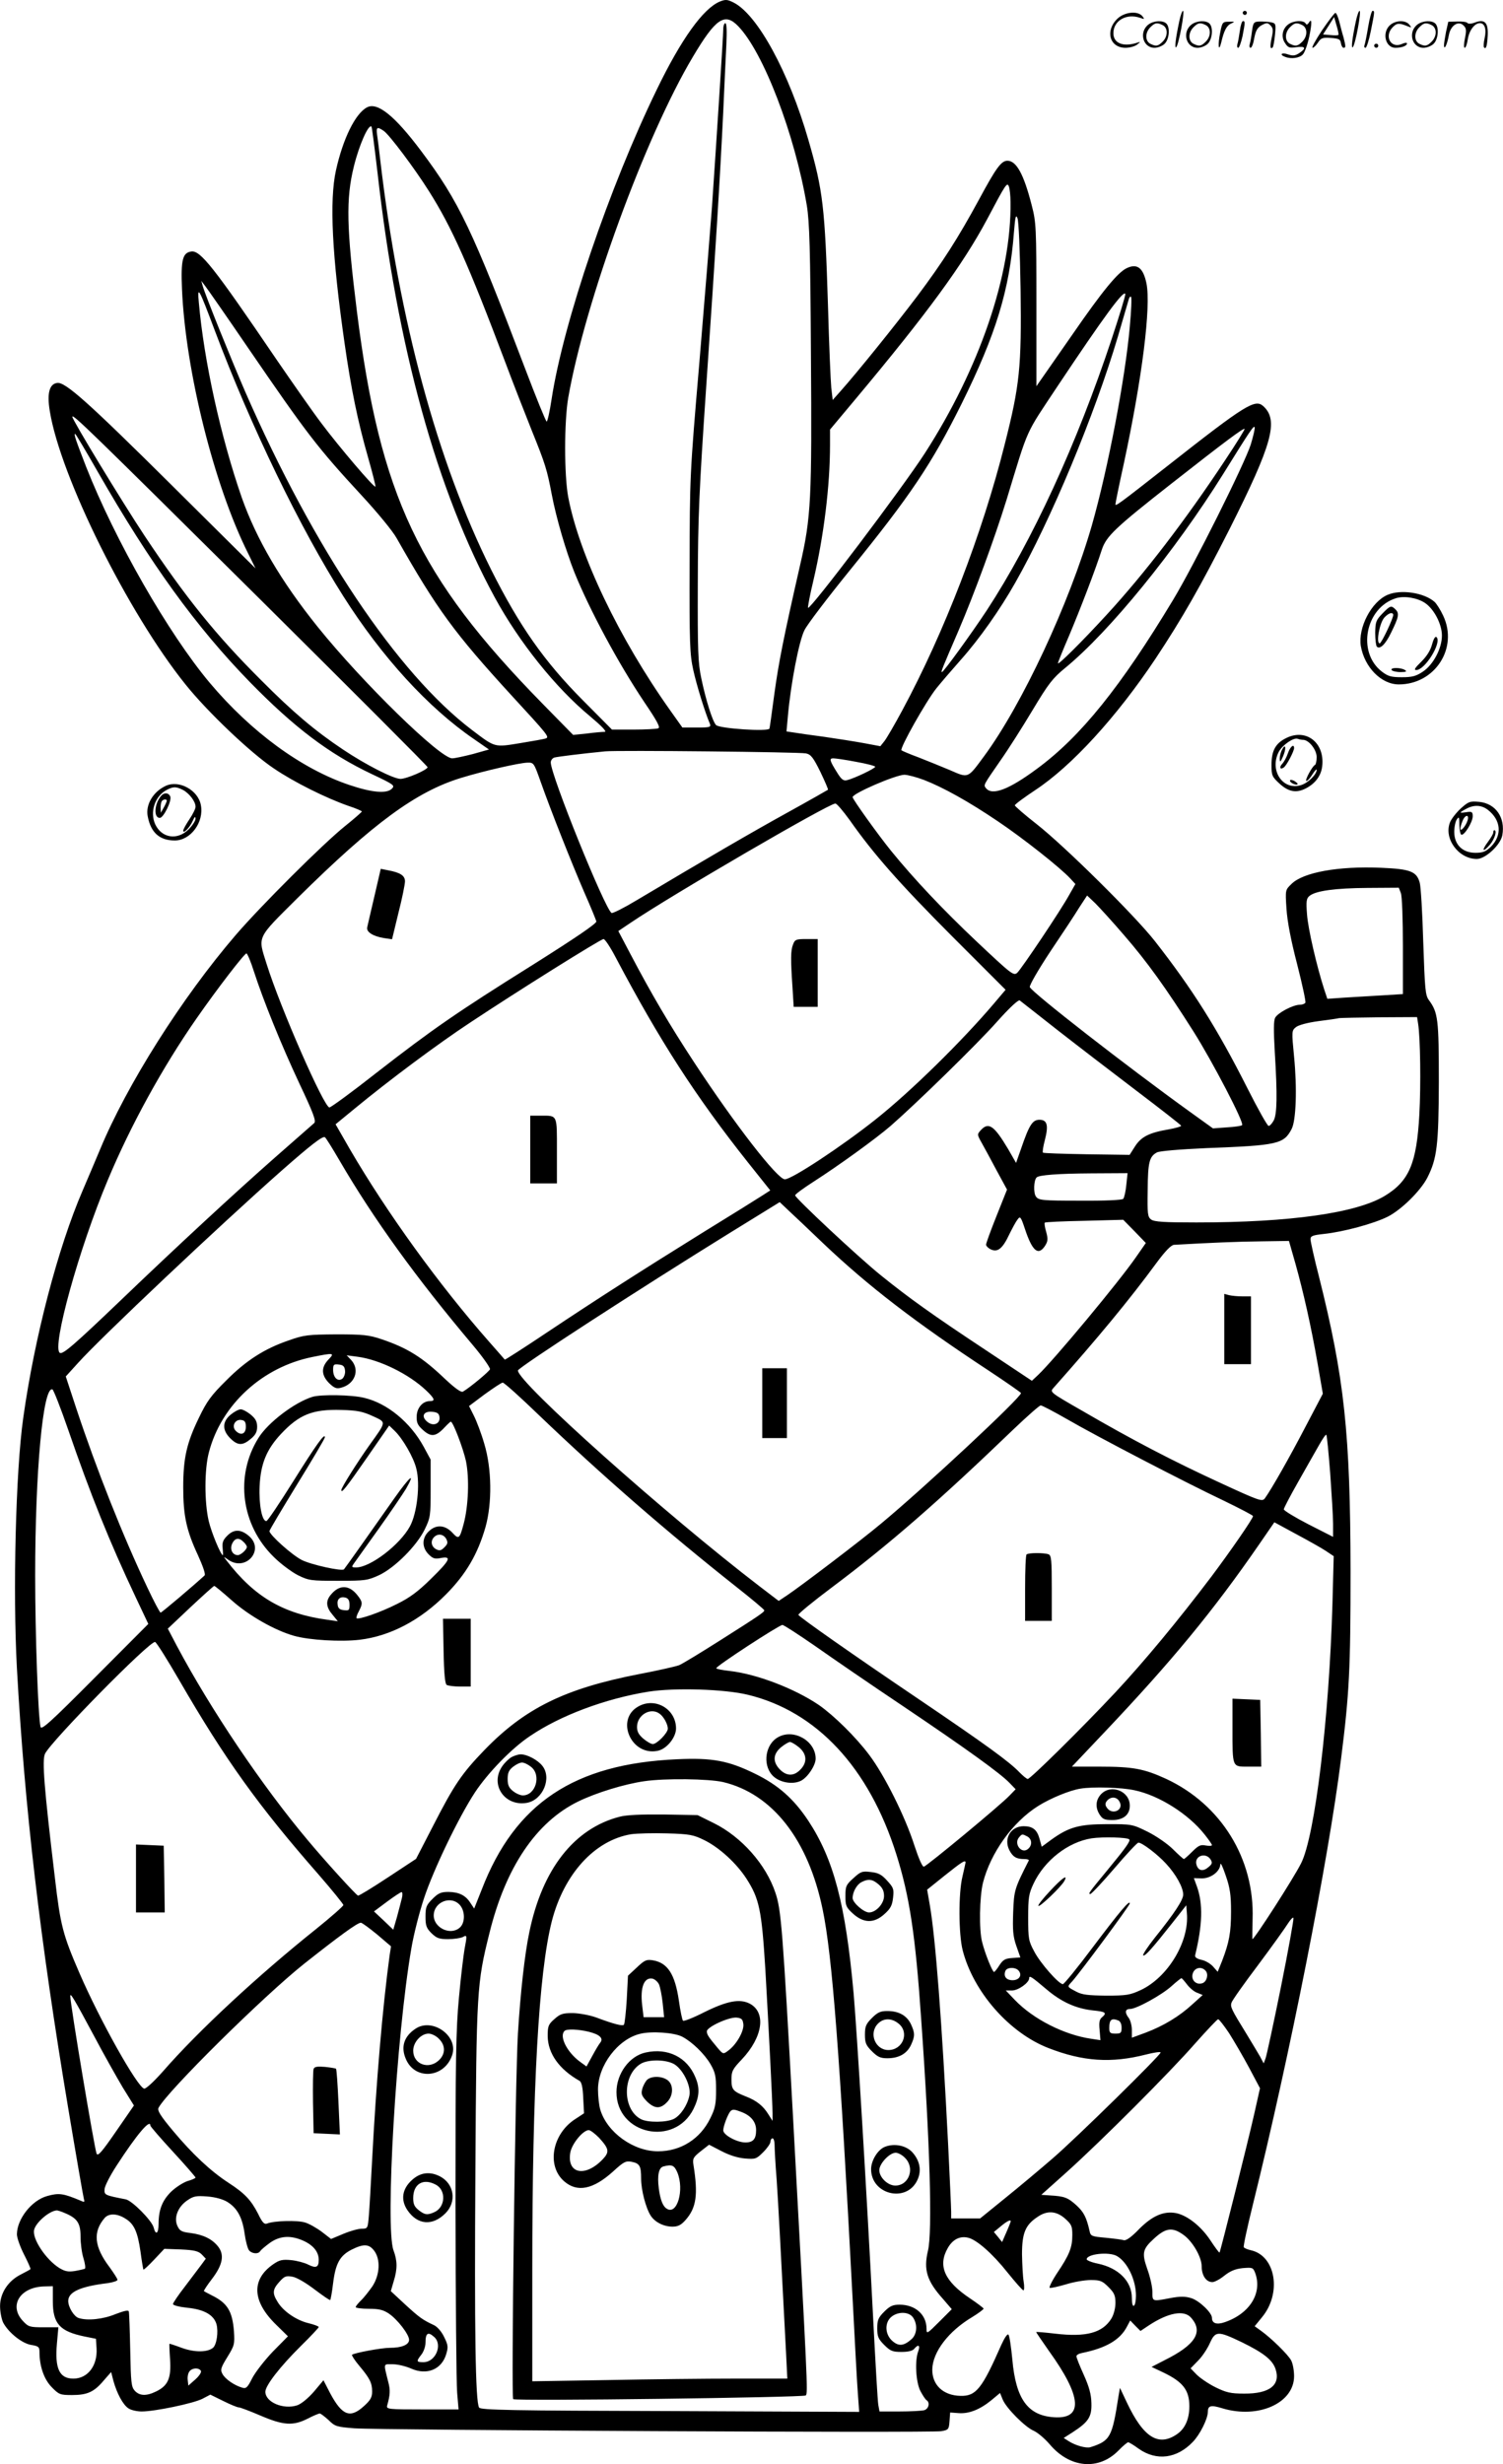 <?xml version="1.0" encoding="UTF-8"?>
<svg xmlns="http://www.w3.org/2000/svg" version="1.0" viewBox="0 0 731.976 1199.95" preserveAspectRatio="xMidYMid meet">
  <g transform="translate(-0.769,1200.277) scale(0.1,-0.1)" fill="#000000" stroke="none">
    <path d="M3513 11995 c-81 -34 -188 -183 -307 -429 -230 -473 -455 -1134 -512 -1507 -9 -60 -20 -109 -24 -109 -4 0 -51 116 -105 258 -256 674 -322 814 -506 1059 -129 172 -213 240 -264 213 -57 -30 -117 -153 -151 -306 -33 -149 -19 -418 42 -844 32 -223 64 -379 114 -554 22 -77 38 -141 36 -143 -6 -7 -177 194 -261 306 -45 59 -143 200 -220 312 -307 452 -372 534 -416 527 -42 -6 -51 -40 -45 -183 17 -399 157 -958 322 -1287 l36 -73 -408 405 c-410 407 -519 504 -558 498 -38 -5 -50 -51 -36 -136 51 -319 382 -985 661 -1332 108 -135 319 -335 430 -409 100 -68 254 -144 362 -182 37 -12 67 -25 67 -28 -1 -3 -37 -35 -82 -71 -107 -86 -408 -386 -532 -530 -263 -306 -532 -732 -662 -1047 -20 -48 -58 -137 -84 -198 -120 -278 -234 -714 -289 -1106 -37 -260 -51 -847 -31 -1219 38 -685 112 -1319 251 -2150 38 -228 72 -423 75 -434 5 -16 3 -18 -12 -11 -90 38 -109 40 -167 24 -75 -21 -146 -111 -147 -186 0 -17 16 -62 35 -99 19 -37 33 -69 31 -71 -2 -2 -23 -14 -47 -26 -62 -31 -101 -91 -101 -154 0 -27 7 -63 15 -80 26 -49 92 -102 137 -109 36 -6 40 -10 40 -35 0 -70 23 -134 60 -171 35 -36 41 -38 99 -38 74 0 107 15 154 71 l36 41 11 -43 c17 -61 46 -115 72 -133 12 -9 42 -16 66 -16 63 0 251 39 296 62 l38 20 63 -31 c34 -17 68 -31 75 -31 7 0 55 -18 106 -40 112 -48 159 -51 230 -15 27 14 53 25 59 25 5 0 24 -15 43 -32 31 -31 39 -33 125 -40 129 -9 2814 -23 2859 -14 35 6 37 9 40 49 l3 42 41 -3 c50 -4 104 17 160 63 l42 35 13 -32 c17 -42 110 -135 151 -152 18 -8 53 -37 77 -65 98 -117 239 -130 336 -31 21 22 43 40 47 40 4 0 28 -14 52 -32 86 -60 185 -48 263 34 35 36 72 111 73 145 0 32 14 36 72 18 175 -52 348 26 348 157 0 27 -6 61 -14 76 -14 28 -99 111 -150 147 l-28 20 35 43 c98 117 68 300 -53 327 -17 4 -32 10 -35 15 -3 4 17 97 44 206 180 727 367 1671 430 2174 40 317 46 434 46 910 -1 674 -30 943 -154 1437 -23 89 -41 171 -41 181 0 16 10 20 65 26 95 10 243 50 311 84 67 34 160 126 193 190 47 93 55 157 56 467 0 305 -4 337 -48 397 -18 24 -20 51 -28 285 -4 142 -12 271 -17 287 -15 55 -45 67 -188 73 -208 9 -380 -22 -437 -79 -30 -29 -30 -29 -24 -121 4 -61 21 -151 52 -270 25 -98 43 -182 40 -187 -4 -6 -16 -10 -27 -10 -33 0 -107 -39 -120 -63 -8 -15 -8 -62 -2 -167 13 -211 11 -302 -5 -333 -8 -15 -19 -27 -25 -27 -6 0 -52 82 -103 183 -148 293 -268 483 -451 717 -99 126 -440 463 -575 569 -59 46 -107 88 -107 92 0 5 45 38 99 74 178 117 397 357 586 640 130 196 219 352 360 630 209 415 241 531 165 600 -40 36 -86 8 -465 -290 -237 -186 -255 -199 -255 -188 0 6 18 95 41 199 89 415 133 764 110 877 -16 76 -45 98 -96 74 -44 -21 -118 -111 -263 -321 -64 -92 -130 -187 -147 -211 l-30 -43 0 397 c0 379 -1 400 -23 485 -38 149 -74 216 -118 216 -30 0 -55 -34 -139 -190 -101 -186 -177 -305 -300 -469 -108 -143 -292 -371 -372 -461 l-40 -45 -7 60 c-3 33 -11 213 -16 400 -15 478 -24 560 -95 805 -95 330 -247 610 -364 670 -32 16 -40 16 -68 5z m89 -119 c124 -127 277 -529 335 -874 13 -80 17 -209 20 -722 5 -705 1 -797 -53 -1030 -81 -355 -104 -473 -125 -625 -12 -88 -22 -165 -24 -170 -4 -16 -244 0 -260 17 -17 17 -50 122 -72 228 -16 74 -18 135 -17 460 1 330 6 447 42 975 45 656 66 995 82 1325 5 118 12 263 15 323 3 69 2 107 -5 107 -5 0 -10 -13 -10 -29 0 -33 -33 -543 -55 -866 -9 -121 -37 -465 -62 -765 -46 -536 -46 -552 -47 -975 -1 -384 1 -439 18 -515 16 -73 57 -206 81 -262 6 -16 0 -18 -63 -18 l-71 0 -59 83 c-250 352 -443 757 -497 1039 -20 107 -20 367 0 484 82 468 376 1273 607 1660 111 187 155 217 220 150z m-1756 -712 c96 -854 290 -1554 571 -2070 118 -217 296 -440 464 -579 56 -47 83 -75 72 -76 -10 0 -49 -3 -86 -8 l-68 -7 -152 155 c-602 615 -788 1009 -901 1906 -51 411 -54 549 -15 707 26 106 72 209 86 194 2 -2 15 -102 29 -222z m31 201 c28 -20 149 -181 219 -292 112 -177 192 -356 372 -833 38 -102 97 -252 130 -335 66 -163 74 -190 97 -311 21 -111 69 -276 110 -378 74 -183 213 -442 341 -633 63 -93 79 -123 67 -127 -8 -3 -62 -6 -120 -6 l-105 0 -142 143 c-188 189 -309 362 -446 635 -262 525 -449 1216 -540 1992 -6 52 -13 110 -16 128 -5 36 1 39 33 17z m3052 -346 c5 -354 -151 -810 -417 -1223 -111 -172 -558 -763 -569 -753 -2 3 9 63 26 133 51 218 81 461 81 662 l0 73 123 147 c354 423 525 658 642 877 92 174 97 181 106 160 4 -11 8 -45 8 -76z m49 -424 c5 -381 -4 -467 -77 -755 -109 -435 -295 -918 -500 -1298 -36 -67 -75 -134 -86 -148 l-20 -25 -80 15 c-44 8 -132 22 -195 31 -63 8 -130 18 -148 21 l-34 5 7 77 c14 156 54 365 81 417 14 28 113 158 220 290 296 365 398 517 544 810 168 339 235 558 256 840 6 74 9 85 17 65 6 -15 12 -158 15 -345z m-3763 -285 c289 -422 338 -486 555 -721 75 -81 151 -173 170 -208 197 -347 279 -459 561 -767 175 -190 183 -200 165 -207 -7 -3 -64 -13 -125 -23 -128 -21 -121 -22 -236 65 -362 275 -769 882 -1103 1646 -68 157 -193 466 -207 515 l-7 25 19 -25 c11 -14 105 -149 208 -300z m-160 80 c175 -465 414 -959 625 -1291 187 -295 413 -543 637 -696 l72 -50 -78 -22 c-43 -11 -89 -21 -101 -21 -59 0 -436 368 -655 640 -179 223 -298 426 -370 630 -102 294 -184 665 -209 950 -8 85 -1 73 79 -140z m4367 -37 c-171 -515 -386 -982 -609 -1323 -74 -112 -210 -300 -218 -300 -6 0 1 17 80 200 78 182 176 450 235 640 110 361 87 309 250 555 224 336 321 468 328 446 2 -5 -28 -103 -66 -218z m88 60 c-22 -251 -106 -692 -185 -969 -110 -381 -339 -872 -525 -1124 -81 -110 -75 -107 -167 -67 -43 18 -112 46 -153 62 -41 15 -78 31 -82 34 -10 9 121 241 170 302 20 25 74 88 120 140 89 100 190 243 264 374 174 306 387 818 500 1199 27 94 52 177 54 185 3 8 7 11 10 8 4 -3 1 -68 -6 -144z m-4232 -1332 c446 -443 812 -809 812 -814 0 -13 -102 -57 -132 -57 -34 0 -170 69 -280 143 -135 90 -244 182 -398 337 -220 219 -368 403 -567 702 -112 169 -353 566 -353 581 0 17 83 -64 918 -892z m4821 757 c-31 -96 -276 -587 -378 -756 -255 -423 -449 -665 -662 -822 -136 -101 -218 -133 -249 -96 -13 17 -16 11 71 137 36 51 106 161 155 243 78 130 98 156 159 206 215 176 536 570 770 945 131 211 149 238 153 227 2 -7 -7 -44 -19 -84z m-124 -75 c-195 -295 -394 -554 -577 -753 -122 -133 -238 -248 -238 -237 0 5 25 66 55 136 53 126 126 315 159 418 22 65 65 106 339 321 260 204 351 272 356 266 2 -2 -40 -70 -94 -151z m-5491 -58 c258 -450 478 -754 741 -1024 216 -221 385 -349 594 -448 108 -51 113 -55 97 -71 -25 -25 -96 -19 -206 18 -233 78 -479 258 -681 498 -202 241 -461 694 -602 1052 -50 129 -61 160 -53 160 2 0 52 -83 110 -185z m3449 -1371 c24 -5 36 -21 70 -90 22 -46 39 -85 37 -87 -3 -2 -92 -53 -199 -112 -172 -95 -389 -221 -736 -428 -60 -36 -114 -63 -119 -60 -33 21 -296 671 -296 733 0 10 8 21 18 24 15 4 134 19 247 30 62 6 946 -3 978 -10z m244 -41 c51 -9 93 -20 93 -24 0 -8 -100 -56 -136 -65 -18 -5 -28 2 -49 36 -37 59 -40 70 -19 70 10 0 60 -7 111 -17z m-1537 -95 c50 -142 152 -399 213 -540 31 -70 57 -134 59 -142 2 -10 -98 -78 -304 -208 -379 -237 -494 -317 -768 -530 -118 -93 -221 -168 -228 -168 -26 0 -238 482 -306 699 -43 137 -51 120 151 321 368 364 577 518 797 585 111 34 283 73 322 74 31 1 32 -1 64 -91z m1867 7 c93 -36 216 -104 361 -202 122 -82 303 -225 352 -278 l25 -27 -29 -51 c-42 -77 -233 -361 -254 -381 -18 -16 -27 -9 -198 152 -165 156 -304 303 -417 442 -64 79 -187 251 -187 261 0 18 208 108 252 109 15 0 58 -11 95 -25z m-361 -196 c118 -168 245 -311 498 -565 l261 -261 -55 -65 c-156 -184 -408 -432 -580 -568 -161 -128 -406 -290 -440 -290 -36 0 -244 268 -442 570 -120 183 -208 333 -309 525 l-60 114 58 39 c199 135 967 582 999 582 7 0 38 -37 70 -81z m2684 -355 c6 -14 10 -130 10 -259 l0 -233 -97 -6 c-54 -3 -137 -8 -185 -11 l-86 -6 -16 48 c-36 112 -78 293 -83 363 -5 64 -3 78 12 90 30 25 126 38 283 39 l152 1 10 -26z m-1349 -204 c113 -130 206 -260 339 -470 94 -149 248 -445 237 -456 -3 -4 -37 -9 -74 -11 l-68 -5 -114 82 c-304 219 -768 580 -778 606 -3 8 41 84 99 172 58 86 122 183 142 216 l38 58 40 -38 c22 -22 85 -91 139 -154z m-2474 -111 c214 -405 389 -676 642 -995 l110 -138 -42 -27 c-23 -15 -145 -91 -272 -169 -314 -195 -522 -328 -768 -492 -115 -77 -210 -138 -211 -136 -1 2 -36 41 -77 88 -244 277 -498 629 -677 936 l-70 122 95 78 c165 136 402 313 563 419 226 150 633 405 647 405 7 0 34 -41 60 -91z m-1763 -66 c46 -142 132 -355 222 -547 68 -144 82 -182 72 -192 -7 -6 -92 -81 -188 -165 -200 -176 -482 -437 -750 -694 -231 -221 -286 -269 -301 -260 -40 26 93 507 233 840 111 266 268 552 434 790 101 145 232 315 242 315 4 0 21 -39 36 -87z m3916 -288 c96 -75 271 -209 388 -298 116 -88 212 -163 212 -166 0 -4 -28 -12 -62 -18 -94 -16 -133 -36 -163 -83 l-26 -41 -209 3 c-114 2 -211 5 -213 8 -3 3 1 30 9 60 19 73 12 100 -26 100 -34 0 -50 -25 -90 -142 l-24 -68 -39 68 c-68 114 -95 133 -133 91 -18 -20 -18 -21 5 -62 13 -23 46 -84 73 -135 l50 -92 -51 -128 c-28 -70 -51 -133 -51 -140 0 -7 11 -18 25 -24 32 -14 56 5 89 76 14 28 31 60 39 70 13 18 16 15 36 -45 36 -109 65 -133 98 -83 14 22 15 33 6 67 -7 23 -10 44 -7 46 2 3 89 7 193 9 l189 5 55 -56 55 -57 -48 -69 c-82 -119 -399 -500 -477 -574 l-30 -28 -224 149 c-260 172 -376 255 -512 365 -106 85 -417 376 -417 389 0 5 38 33 86 64 128 82 311 215 379 274 127 111 419 396 516 505 65 73 107 111 113 106 6 -5 90 -70 186 -146z m1754 33 c11 -70 14 -300 6 -443 -13 -238 -50 -324 -169 -396 -138 -83 -459 -129 -917 -129 -157 0 -204 3 -220 14 -17 13 -19 26 -17 144 1 135 8 163 45 183 13 7 111 15 242 21 347 13 376 20 414 93 22 42 27 199 12 352 -12 124 -12 127 9 144 12 10 56 22 108 29 49 6 95 13 103 15 8 1 97 3 197 4 l182 1 5 -32z m-5253 -666 c166 -285 374 -573 650 -900 48 -57 85 -110 83 -117 -5 -12 -99 -90 -132 -109 -8 -5 -38 16 -86 61 -112 107 -184 152 -312 195 -60 20 -88 23 -219 23 -137 -1 -157 -3 -230 -29 -118 -40 -209 -98 -306 -196 -73 -72 -94 -101 -132 -180 -60 -123 -77 -197 -77 -340 0 -139 16 -211 72 -331 24 -53 38 -93 32 -98 -53 -49 -209 -181 -214 -181 -4 0 -33 55 -65 123 -119 251 -246 571 -345 869 l-52 158 59 65 c107 120 696 676 993 938 142 125 199 169 210 162 5 -3 36 -53 71 -113z m3832 -119 c-3 -32 -10 -62 -15 -68 -5 -6 -88 -10 -210 -9 -186 0 -202 2 -215 20 -13 17 -11 79 3 93 11 12 105 19 266 20 l177 1 -6 -57z m-1476 -285 c218 -207 446 -383 811 -623 83 -55 152 -103 152 -106 1 -21 -472 -462 -682 -636 -94 -79 -389 -303 -456 -348 l-42 -28 -93 71 c-458 351 -1177 993 -1177 1051 0 14 595 400 1040 675 l235 145 40 -38 c22 -20 100 -94 172 -163z m2300 -100 c39 -140 75 -299 108 -487 l25 -145 -84 -160 c-79 -152 -168 -308 -198 -349 -13 -18 -25 -14 -222 77 -226 104 -424 207 -668 349 -157 90 -158 91 -140 111 220 248 369 428 502 609 42 57 71 87 85 88 172 10 315 16 425 17 l135 2 32 -112z m-4710 -466 c-36 -38 -35 -75 3 -114 25 -24 36 -29 58 -23 68 17 94 87 50 135 l-22 23 53 -7 c108 -14 251 -85 334 -164 42 -40 46 -52 18 -52 -35 0 -63 -33 -64 -74 -1 -32 5 -44 32 -68 38 -34 62 -31 103 13 15 16 29 29 31 29 11 0 60 -129 74 -192 17 -83 12 -219 -11 -305 -20 -75 -24 -78 -56 -43 -36 38 -80 40 -115 5 -33 -32 -33 -78 0 -111 21 -21 31 -24 60 -18 54 10 45 -10 -48 -101 -63 -62 -103 -92 -166 -123 -81 -41 -188 -78 -197 -69 -2 2 2 17 11 33 20 38 19 46 -6 78 -41 53 -90 53 -131 2 -25 -30 -22 -60 9 -96 l26 -32 -49 7 c-217 29 -358 112 -494 290 -15 19 -14 19 10 2 86 -59 179 50 99 117 -39 33 -73 33 -105 0 -20 -20 -25 -33 -22 -60 2 -19 3 -34 1 -34 -10 0 -56 111 -69 167 -21 91 -21 250 1 333 60 232 260 416 505 465 104 21 109 20 77 -13z m81 -53 c2 -14 -4 -31 -12 -39 -22 -18 -46 4 -46 42 0 26 3 29 28 26 21 -2 28 -9 30 -29z m943 -216 c308 -295 627 -572 962 -837 75 -59 137 -111 137 -115 -1 -9 -24 -25 -215 -146 -93 -59 -183 -114 -200 -121 -16 -6 -103 -26 -193 -43 -362 -70 -557 -166 -754 -369 -113 -117 -149 -171 -253 -374 l-81 -157 -138 -91 c-76 -50 -141 -90 -145 -88 -11 5 -157 165 -243 268 -223 265 -474 638 -639 948 l-44 84 110 104 c61 57 113 104 116 104 4 0 42 -32 85 -70 84 -75 211 -147 304 -173 74 -21 228 -30 320 -19 149 18 295 95 420 221 97 98 154 195 192 327 33 117 31 286 -6 407 -14 49 -37 109 -50 135 l-24 48 76 57 c43 31 82 57 88 57 7 0 85 -70 175 -157z m-2291 -73 c110 -319 201 -545 329 -816 l61 -129 -260 -261 c-217 -218 -261 -258 -265 -240 -12 54 -26 452 -26 736 0 506 38 923 84 907 5 -1 40 -90 77 -197z m4861 54 c148 -86 585 -313 767 -399 78 -38 142 -71 142 -75 0 -12 -110 -171 -203 -295 -162 -214 -327 -413 -467 -563 -161 -172 -414 -422 -427 -422 -5 0 -22 14 -39 31 -49 52 -166 137 -494 359 -324 219 -576 396 -584 409 -3 4 70 64 162 133 284 213 523 422 887 772 66 63 125 115 131 115 5 1 62 -29 125 -65z m-3053 9 c5 -33 -30 -48 -59 -24 -32 26 -19 53 23 49 25 -2 34 -8 36 -25z m4338 -275 c7 -101 14 -211 14 -246 l0 -63 -120 61 c-66 34 -120 67 -120 73 0 6 31 65 69 132 37 66 83 146 101 178 18 32 34 56 37 53 3 -2 11 -87 19 -188z m-22 -377 l39 -26 -6 -230 c-16 -557 -85 -1133 -153 -1266 -36 -72 -227 -369 -237 -369 -1 0 0 44 1 98 10 293 -153 557 -420 682 -109 50 -162 60 -325 60 l-135 0 159 168 c326 344 530 591 754 916 l73 106 105 -57 c58 -31 124 -68 145 -82z m-4283 58 c9 -18 7 -25 -9 -41 -16 -16 -23 -18 -41 -9 -23 13 -28 40 -9 59 19 19 46 14 59 -9z m-987 -15 c9 -8 16 -19 16 -24 0 -13 -30 -40 -44 -40 -26 0 -40 28 -28 55 13 29 34 32 56 9z m516 -306 c0 -26 -3 -29 -27 -26 -21 2 -29 9 -31 27 -4 27 12 41 39 34 13 -4 19 -14 19 -35z m2268 -201 c81 -57 273 -189 427 -292 312 -210 475 -328 519 -374 l30 -31 -30 -31 c-41 -44 -402 -343 -417 -346 -7 -2 -25 39 -46 103 -45 141 -146 343 -220 441 -65 87 -172 192 -245 243 -118 80 -302 151 -435 166 -34 4 -63 9 -65 13 -5 8 305 210 322 211 7 0 79 -47 160 -103z m-3098 -165 c225 -389 388 -615 678 -946 67 -77 122 -145 122 -150 -1 -6 -60 -58 -132 -116 -283 -226 -574 -496 -745 -692 -45 -51 -84 -87 -93 -86 -33 7 -215 331 -315 562 -81 187 -93 232 -120 465 -53 442 -63 573 -48 604 31 63 512 552 536 544 7 -2 59 -85 117 -185z m2770 -72 c335 -81 590 -355 723 -777 64 -203 93 -391 121 -803 43 -605 55 -1036 33 -1127 -22 -93 -6 -147 74 -236 l42 -49 -61 -61 c-60 -60 -62 -61 -62 -34 0 68 -54 117 -131 117 -33 0 -47 -6 -75 -34 -29 -29 -34 -41 -34 -81 0 -40 5 -52 34 -81 30 -30 41 -34 84 -34 32 0 54 5 62 15 20 24 30 18 20 -11 -18 -45 -12 -151 10 -194 11 -21 24 -41 30 -45 18 -11 11 -43 -12 -49 -13 -3 -67 -6 -120 -6 l-97 0 -6 33 c-3 17 -14 208 -25 422 -32 625 -79 1396 -95 1580 -39 434 -97 654 -221 842 -71 107 -147 174 -260 229 -129 63 -206 78 -379 70 -500 -22 -789 -214 -951 -634 l-37 -93 -18 27 c-24 38 -56 53 -107 54 -37 0 -50 -6 -78 -34 -30 -30 -34 -40 -34 -86 0 -44 4 -56 29 -81 25 -24 37 -29 81 -29 28 0 60 5 71 10 22 12 22 10 9 -59 -5 -29 -18 -134 -27 -234 -15 -157 -17 -295 -17 -1012 1 -456 4 -867 8 -913 l7 -82 -176 0 c-163 0 -176 1 -172 18 15 53 16 76 6 114 -24 97 -26 88 22 88 24 0 64 -10 89 -21 76 -34 149 -5 171 71 10 33 9 44 -10 82 -12 26 -33 50 -49 58 -56 26 -71 37 -140 100 l-71 66 14 48 c19 61 18 100 -1 151 -41 113 13 1040 87 1470 11 66 39 176 62 245 46 139 168 393 248 515 63 95 179 215 268 274 147 100 366 182 576 216 126 20 370 13 485 -15z m-121 -425 c240 -57 415 -280 485 -620 47 -224 84 -714 146 -1895 11 -212 22 -422 26 -468 l6 -84 -921 4 c-775 2 -923 5 -930 17 -18 28 -23 377 -18 1157 5 875 7 908 68 1152 79 322 228 542 432 642 88 43 225 85 322 99 102 15 313 12 384 -4z m2004 -40 c119 -25 262 -115 341 -215 20 -25 36 -48 36 -52 0 -4 -13 -5 -30 -2 -25 5 -35 1 -66 -30 -20 -20 -38 -36 -41 -36 -2 0 -26 21 -53 48 -26 26 -81 64 -123 85 -75 37 -78 37 -196 37 -137 0 -187 -14 -271 -74 l-49 -36 -11 40 c-12 43 -33 60 -77 60 -63 0 -99 -61 -69 -118 17 -32 34 -42 73 -42 13 0 23 -3 21 -7 -70 -138 -72 -145 -76 -252 -3 -86 -1 -117 15 -163 l20 -57 -41 -3 c-33 -2 -44 -9 -61 -35 -11 -18 -23 -32 -26 -33 -8 0 -44 89 -58 145 -16 59 -13 222 4 290 37 145 144 295 268 373 60 38 155 77 207 85 60 10 200 6 263 -8z m-522 -225 c23 -13 25 -43 3 -61 -31 -26 -70 25 -44 56 15 18 16 18 41 5z m496 -14 c8 -7 -17 -42 -107 -151 -90 -109 -94 -115 -82 -115 5 0 58 56 117 125 59 69 111 125 117 125 18 0 93 -57 135 -103 48 -52 83 -115 83 -150 0 -26 -41 -89 -139 -211 -34 -43 -59 -81 -56 -85 8 -7 45 35 143 159 l67 85 3 -39 c12 -139 -93 -312 -225 -374 -52 -24 -69 -27 -168 -27 -87 1 -117 4 -145 19 -47 25 -46 23 -22 49 36 39 282 371 282 381 0 19 -48 -38 -180 -213 -74 -99 -140 -180 -146 -180 -19 -1 -111 103 -140 160 -27 50 -29 62 -29 164 0 97 3 116 26 165 53 113 168 203 283 221 55 8 173 5 183 -5z m397 -99 c9 -15 7 -22 -12 -37 -26 -22 -48 -17 -57 11 -14 44 45 65 69 26z m-1194 -14 c-1 -5 -7 -35 -15 -68 -20 -82 -19 -280 1 -359 52 -203 227 -402 417 -476 169 -66 307 -75 475 -32 39 10 72 15 72 10 0 -13 -409 -415 -525 -515 -60 -52 -165 -140 -232 -194 l-122 -99 -70 0 -71 0 0 33 c0 18 -7 167 -15 332 -30 592 -61 999 -89 1161 l-13 75 86 69 c84 67 101 78 101 63z m1293 -238 c0 -103 -9 -151 -44 -242 l-21 -52 -22 25 c-12 14 -37 29 -56 33 -23 5 -34 13 -32 22 36 148 39 251 9 335 l-15 41 38 -1 c44 -1 89 33 91 68 1 12 12 -13 26 -54 21 -60 26 -95 26 -175z m-4038 65 c-4 -17 -15 -58 -24 -92 l-18 -62 -47 45 -47 44 63 47 c35 26 67 47 71 47 5 1 6 -13 2 -29z m285 -37 c25 -33 22 -90 -7 -110 -46 -35 -123 4 -123 62 0 68 88 101 130 48z m3996 -396 c-36 -178 -70 -335 -75 -348 l-9 -24 -18 34 c-11 18 -40 68 -66 110 -74 120 -79 131 -73 151 3 11 61 93 129 183 68 91 133 182 146 203 13 20 25 33 27 27 2 -6 -25 -157 -61 -336z m-4402 256 l68 -58 -7 -45 c-34 -251 -65 -613 -85 -995 -6 -115 -13 -238 -16 -272 -5 -62 -6 -63 -35 -63 -16 0 -56 -11 -89 -25 l-60 -25 -44 34 c-25 19 -62 40 -82 46 -37 12 -152 9 -186 -5 -13 -5 -23 5 -43 47 -35 68 -65 100 -145 152 -86 56 -175 139 -271 254 -61 73 -76 98 -69 111 43 81 511 544 710 702 167 132 258 199 275 199 6 0 41 -26 79 -57z m3125 -177 c18 -22 2 -46 -30 -46 -31 0 -45 19 -35 45 7 19 50 20 65 1z m911 -1 c14 -17 5 -51 -15 -59 -35 -13 -63 21 -45 55 13 23 43 25 60 4z m-775 -90 c72 -61 143 -93 225 -102 63 -6 70 -12 44 -34 -12 -10 -15 -25 -11 -62 l4 -49 -46 7 c-130 19 -281 95 -371 189 l-44 46 30 0 c31 0 84 38 84 60 0 15 13 6 85 -55z m684 24 c12 -16 34 -35 49 -40 l27 -11 -51 -46 c-63 -58 -139 -104 -226 -137 l-68 -25 0 38 c0 21 -7 47 -15 58 -21 27 -18 44 6 44 31 0 153 67 202 111 23 21 45 38 48 39 3 0 15 -14 28 -31z m-5324 -249 c48 -91 112 -204 141 -253 l54 -87 -87 -126 c-71 -103 -89 -123 -95 -108 -11 29 -128 726 -128 767 0 18 19 -14 115 -193z m4989 74 c10 -4 16 -18 16 -35 0 -26 -4 -29 -30 -29 -26 0 -30 4 -30 28 0 40 11 49 44 36z m539 -61 c24 -38 68 -113 98 -169 l53 -100 -28 -125 c-32 -142 -165 -671 -169 -675 -2 -2 -22 25 -45 60 -45 68 -112 121 -167 132 -60 11 -115 -13 -179 -77 -37 -39 -64 -58 -75 -55 -9 3 -49 8 -89 12 -68 6 -73 8 -78 33 -15 66 -28 92 -64 125 -42 38 -59 44 -128 48 l-43 3 123 110 c170 153 504 487 627 628 57 64 107 117 111 117 5 0 28 -30 53 -67z m-5253 -451 c0 -4 50 -62 110 -127 61 -66 110 -123 110 -126 0 -3 -17 -11 -39 -17 -21 -7 -57 -30 -79 -51 -44 -43 -62 -89 -62 -158 0 -47 -14 -57 -24 -17 -9 34 -105 131 -136 137 -103 20 -105 21 -103 50 1 15 27 66 59 115 98 151 164 229 164 194z m374 -371 c49 -30 74 -76 85 -155 5 -37 15 -74 22 -82 14 -16 45 -19 54 -3 4 6 25 24 47 40 49 35 102 38 164 10 48 -22 74 -54 74 -93 0 -36 -13 -42 -51 -23 -17 9 -54 19 -83 22 -42 4 -57 1 -86 -19 -110 -75 -105 -182 14 -297 l56 -55 -74 -75 c-40 -42 -85 -100 -100 -129 -23 -46 -30 -52 -49 -46 -38 11 -83 42 -96 67 -11 20 -8 30 24 82 35 57 36 63 32 127 -8 97 -32 136 -107 173 -19 10 -37 19 -39 21 -2 2 15 28 38 58 53 69 63 118 31 159 -29 37 -73 58 -134 66 -43 5 -53 10 -64 34 -19 40 2 94 48 125 30 21 44 23 97 19 39 -3 75 -13 97 -26z m-790 -55 c60 -25 76 -49 76 -114 0 -33 6 -80 14 -105 8 -26 11 -49 7 -52 -5 -2 -26 -7 -49 -11 -32 -5 -48 -2 -76 15 -65 41 -133 143 -122 186 9 36 73 91 109 94 4 1 23 -5 41 -13z m4871 -27 c31 -28 35 -36 35 -80 0 -60 -14 -96 -74 -185 -25 -38 -41 -71 -36 -72 6 -2 41 6 79 17 38 12 92 21 121 21 46 0 56 -4 86 -34 28 -28 34 -41 34 -77 0 -26 -8 -57 -20 -77 -43 -69 -122 -91 -274 -73 -50 6 -91 9 -92 8 -1 -1 27 -42 62 -92 161 -223 169 -334 23 -323 -126 9 -184 89 -201 280 -6 62 -14 117 -19 122 -5 6 -19 -15 -35 -50 -94 -214 -123 -250 -199 -248 -84 2 -138 53 -137 129 2 85 79 186 195 255 31 19 56 38 55 41 -2 4 -32 27 -68 51 -122 82 -156 157 -107 243 24 43 60 61 100 51 42 -10 120 -79 192 -170 38 -47 72 -86 77 -86 4 0 5 19 1 43 -4 23 -7 83 -8 132 0 103 16 143 75 182 47 33 92 30 135 -8z m-4578 1 c44 -26 61 -65 75 -162 6 -46 13 -85 14 -87 2 -2 26 20 53 49 l49 52 81 -3 c64 -3 85 -8 101 -24 l20 -21 -22 -30 c-13 -17 -49 -65 -80 -106 -32 -41 -58 -80 -58 -85 0 -6 32 -14 70 -18 82 -8 129 -35 142 -80 10 -37 1 -100 -17 -115 -27 -22 -88 -23 -150 -1 -32 12 -60 21 -62 21 -1 0 0 -35 3 -77 6 -91 -10 -128 -69 -156 -47 -23 -80 -21 -103 4 -17 19 -19 40 -22 198 -2 97 -5 181 -7 188 -2 8 -23 3 -65 -13 -60 -25 -137 -33 -179 -19 -23 7 -51 53 -51 83 0 44 59 71 193 87 26 4 47 11 47 16 0 5 -18 33 -39 62 -75 99 -82 172 -23 240 20 22 59 22 99 -3z m4313 -14 c0 -2 -9 -26 -21 -53 l-21 -48 -20 25 -20 24 34 28 c30 25 48 34 48 24z m840 -65 c45 -31 90 -109 90 -154 0 -45 22 -77 52 -77 11 0 37 14 58 31 29 23 53 33 89 37 48 4 51 3 61 -22 37 -98 -25 -199 -147 -241 -40 -14 -63 -6 -63 21 0 25 -62 84 -101 96 -30 9 -54 9 -103 0 -88 -17 -86 -17 -86 31 0 23 -11 73 -25 111 -27 77 -23 97 32 147 57 53 90 58 143 20z m-3941 -77 c33 -42 29 -119 -8 -175 -17 -24 -41 -55 -55 -68 -14 -14 -26 -28 -26 -33 0 -4 29 -8 64 -8 49 0 70 -5 97 -23 42 -28 99 -102 99 -128 0 -24 -36 -39 -93 -39 -42 0 -175 -25 -185 -34 -2 -3 13 -27 35 -53 52 -62 63 -84 63 -126 0 -28 -8 -42 -40 -71 -67 -61 -106 -46 -164 62 l-33 64 -47 -56 c-29 -33 -61 -59 -81 -66 -67 -22 -155 15 -155 66 0 30 71 122 174 224 47 46 86 88 86 91 0 4 -22 12 -50 19 -59 14 -123 58 -150 103 -27 43 -25 61 8 98 25 28 33 31 65 25 21 -4 65 -30 107 -62 40 -30 74 -54 76 -51 2 2 9 39 14 82 12 96 33 134 90 163 58 29 84 28 109 -4z m3618 -27 c51 -29 93 -116 93 -193 0 -23 -4 -46 -10 -49 -6 -4 -10 11 -10 38 0 81 -65 146 -166 167 -30 6 -54 16 -54 21 0 26 108 38 147 16z m-5182 -220 c0 -110 34 -147 155 -172 l55 -11 3 -47 c5 -84 -43 -147 -113 -147 -68 0 -91 49 -80 171 l7 79 -72 0 c-68 0 -74 2 -101 31 -70 75 -13 166 106 168 l40 1 0 -73z m4189 -79 c23 -33 20 -81 -6 -105 -38 -34 -63 -37 -94 -10 -37 32 -39 90 -5 118 33 27 86 25 105 -3z m1353 0 c63 -69 24 -133 -127 -208 l-64 -33 57 -27 c96 -46 127 -86 127 -165 0 -60 -20 -107 -58 -134 -92 -65 -166 -18 -247 154 l-33 70 -7 -40 c-31 -201 -40 -218 -137 -249 -21 -6 -72 8 -105 29 l-25 16 44 28 c77 50 93 75 91 141 -1 44 -11 80 -37 138 -20 44 -36 84 -36 91 0 6 12 13 28 16 117 24 185 64 218 128 l16 30 25 -26 25 -25 42 28 c93 61 169 75 203 38z m-3685 -95 c43 -38 7 -123 -52 -123 -35 0 -36 4 -10 37 11 14 20 40 20 58 0 47 12 55 42 28z m3934 -26 c106 -52 149 -86 164 -131 25 -77 -29 -120 -153 -119 -66 0 -87 5 -140 31 -34 17 -75 45 -92 62 l-29 30 37 38 c20 20 45 58 57 85 27 60 39 60 156 4z m-5070 -139 c4 -6 -7 -24 -27 -42 l-34 -30 -3 27 c-2 16 2 35 9 43 14 17 45 18 55 2z M1831 7638 c-17 -73 -33 -141 -35 -151 -5 -22 27 -43 80 -52 l41 -6 31 128 c18 70 32 140 32 154 0 28 -23 43 -83 54 l-35 7 -31 -134z M3870 7404 c-12 -30 -12 -73 -3 -206 l6 -98 59 0 58 0 0 165 0 165 -55 0 c-50 0 -56 -2 -65 -26z M2590 6405 l0 -165 65 0 65 0 0 159 c0 179 4 171 -81 171 l-49 0 0 -165z M3720 5170 l0 -170 60 0 60 0 0 170 0 170 -60 0 -60 0 0 -170z M5970 5531 l0 -171 65 0 65 0 0 165 0 165 -42 0 c-24 0 -53 3 -65 6 l-23 6 0 -171z M1530 5201 c-88 -27 -218 -126 -264 -201 -115 -184 -84 -424 75 -579 34 -34 87 -73 118 -89 53 -26 64 -27 196 -27 132 0 143 2 198 27 77 36 184 143 223 223 28 58 29 66 29 200 l0 140 -34 63 c-65 119 -178 212 -290 238 -60 15 -210 17 -251 5z m293 -94 c67 -31 68 -24 -15 -140 -59 -83 -138 -208 -138 -220 0 -18 21 8 125 158 l108 156 26 -25 c39 -37 93 -130 106 -184 20 -76 4 -218 -31 -282 -49 -90 -193 -200 -262 -200 -22 0 -23 2 -11 19 8 11 62 87 120 168 58 81 118 170 134 196 49 86 19 61 -56 -45 -99 -141 -241 -342 -246 -347 -9 -11 -159 22 -205 45 -48 24 -158 123 -158 141 0 5 61 107 135 228 74 120 135 223 135 229 0 23 -41 -34 -155 -216 -66 -105 -124 -192 -130 -192 -21 -2 -37 79 -33 169 5 109 33 179 104 255 89 95 154 121 294 117 78 -2 105 -8 153 -30z M1131 5114 c-41 -34 -42 -75 -2 -115 36 -36 60 -37 100 -3 23 19 31 34 31 59 0 25 -8 40 -31 59 -17 14 -39 26 -49 26 -10 0 -32 -12 -49 -26z m74 -59 c0 -35 -24 -45 -49 -20 -22 22 -4 58 27 53 17 -2 22 -10 22 -33z M2168 3963 c2 -109 7 -160 15 -165 7 -4 36 -8 65 -8 l52 0 0 165 0 165 -67 0 -68 0 3 -157z M5007 4433 c-4 -3 -7 -78 -7 -165 l0 -158 65 0 65 0 0 159 c0 136 -2 160 -16 165 -21 8 -99 8 -107 -1z M6010 3588 c0 -194 -2 -188 76 -188 l64 0 -2 163 -3 162 -67 3 -68 3 0 -143z M670 2855 l0 -165 70 0 70 0 -2 163 -3 162 -67 3 -68 3 0 -166z M3118 3694 c-115 -62 -38 -243 92 -217 44 8 90 65 90 109 0 94 -100 153 -182 108z m103 -37 c20 -15 39 -51 39 -72 0 -21 -53 -75 -73 -75 -9 0 -29 12 -46 26 -22 19 -31 34 -31 57 0 59 67 98 111 64z M3798 3544 c-62 -33 -78 -131 -30 -185 32 -36 100 -49 142 -27 33 18 70 75 70 107 0 86 -106 147 -182 105z m101 -50 c39 -33 41 -74 6 -109 -31 -32 -66 -32 -99 1 -36 37 -34 75 5 108 17 14 37 26 44 26 7 0 27 -12 44 -26z M2500 3447 c-13 -7 -35 -28 -47 -46 -61 -90 14 -197 122 -177 77 15 121 121 74 180 -23 29 -74 56 -106 56 -10 0 -29 -6 -43 -13z m94 -48 c51 -40 23 -139 -40 -139 -12 0 -33 9 -48 21 -20 16 -26 29 -26 59 0 30 6 43 26 59 15 12 34 21 44 21 10 0 29 -9 44 -21z M4164 2857 c-36 -32 -39 -40 -39 -87 0 -47 3 -55 37 -86 52 -47 103 -48 154 -1 29 26 37 42 41 79 5 42 2 49 -29 83 -27 30 -43 38 -80 42 -42 5 -49 2 -84 -30z m122 -30 c20 -17 27 -33 27 -57 0 -37 -39 -80 -73 -80 -26 0 -80 48 -80 70 0 30 21 67 44 78 33 17 53 14 82 -11z M4254 2176 c-29 -29 -34 -41 -34 -81 0 -40 5 -52 34 -81 28 -28 42 -34 75 -34 56 0 95 22 115 64 20 43 20 59 0 102 -20 42 -59 64 -115 64 -33 0 -47 -6 -75 -34z m132 -29 c51 -44 18 -127 -52 -127 -63 0 -96 80 -52 127 28 30 69 30 104 0z M2030 2123 c-55 -37 -71 -88 -46 -146 44 -106 189 -94 226 19 31 93 -98 184 -180 127z m115 -48 c33 -32 33 -74 0 -105 -50 -47 -125 -19 -125 47 0 41 38 83 75 83 14 0 37 -11 50 -25z M4318 1549 c-35 -13 -68 -67 -68 -109 0 -124 172 -166 225 -54 22 46 13 94 -23 135 -30 34 -88 46 -134 28z m97 -54 c50 -49 20 -135 -47 -135 -37 0 -78 40 -78 75 0 32 50 85 80 85 11 0 32 -11 45 -25z M2014 1387 c-48 -43 -56 -97 -22 -147 49 -72 122 -78 185 -15 56 56 43 144 -27 180 -49 25 -96 19 -136 -18z m115 -22 c52 -26 49 -109 -5 -134 -35 -16 -48 -14 -78 10 -20 16 -26 29 -26 58 0 69 48 98 109 66z M3025 3156 c-221 -57 -376 -255 -439 -560 -23 -107 -44 -300 -56 -496 -13 -220 -33 -1772 -23 -1780 13 -10 1415 8 1425 18 11 11 8 63 -62 1352 -51 929 -58 1013 -86 1096 -46 138 -165 272 -300 339 l-79 39 -165 3 c-110 1 -182 -2 -215 -11z m411 -113 c74 -36 157 -112 206 -187 64 -99 75 -154 93 -443 17 -298 35 -650 35 -702 l0 -36 -19 30 c-26 43 -59 69 -111 89 -63 25 -70 33 -70 83 0 39 5 50 50 97 103 109 120 229 39 272 -49 25 -111 13 -222 -42 -53 -27 -99 -45 -103 -41 -4 3 -13 47 -20 97 -19 130 -55 185 -127 197 -31 5 -40 1 -78 -35 l-43 -40 -6 -116 c-4 -64 -10 -119 -14 -123 -7 -7 -48 3 -136 36 -31 11 -80 20 -112 21 -50 0 -62 -4 -90 -29 -30 -26 -33 -35 -33 -83 1 -85 56 -162 155 -218 10 -6 16 -31 18 -83 l4 -75 -41 -27 c-114 -72 -143 -228 -56 -304 64 -56 142 -40 240 49 50 46 61 51 88 46 40 -8 47 -20 47 -82 0 -56 23 -144 47 -181 21 -32 64 -53 106 -53 27 0 42 8 64 33 52 59 61 123 38 267 -5 32 -1 38 35 67 l41 32 60 -31 c38 -20 79 -33 114 -36 52 -4 56 -3 90 31 19 19 35 42 35 51 0 9 5 16 10 16 6 0 10 -15 10 -32 0 -18 4 -94 10 -168 8 -117 19 -325 46 -848 l6 -122 -253 0 c-140 0 -419 -3 -621 -7 l-368 -6 0 539 c0 897 31 1448 95 1701 59 230 209 395 387 424 29 4 108 6 175 4 109 -3 128 -7 179 -32z m-219 -703 c6 -14 14 -55 18 -92 l7 -68 -50 0 -50 0 -7 59 c-10 86 9 135 49 129 11 -2 26 -14 33 -28z m411 -195 c3 -34 -34 -99 -74 -128 -24 -18 -25 -18 -52 14 -45 54 -51 63 -52 80 0 21 106 70 145 67 25 -3 30 -8 33 -33z m-753 -36 c53 -13 73 -32 56 -53 -6 -7 -24 -37 -39 -65 l-28 -51 -33 24 c-62 46 -101 123 -74 149 10 11 69 8 118 -4z m455 -24 c48 -25 108 -83 138 -134 23 -40 27 -57 27 -126 0 -67 -4 -89 -28 -137 -49 -101 -144 -161 -254 -161 -120 -1 -249 92 -282 203 -6 20 -11 65 -11 98 0 117 97 245 205 271 55 14 167 6 205 -14z m287 -366 c48 -18 73 -49 73 -89 0 -43 -14 -60 -52 -60 -41 0 -108 36 -108 59 0 20 23 81 36 94 10 9 17 9 51 -4z m-692 -126 c49 -54 52 -69 18 -105 -85 -89 -175 -71 -158 32 7 43 62 110 90 110 8 0 30 -17 50 -37z m381 -168 c36 -86 -1 -212 -52 -177 -19 12 -31 45 -38 99 -8 63 0 100 22 106 42 11 53 6 68 -28z M3152 2008 c-79 -17 -142 -103 -142 -193 0 -206 282 -268 375 -82 29 59 32 102 9 155 -40 97 -134 144 -242 120z m134 -54 c45 -22 89 -108 79 -156 -10 -48 -43 -96 -75 -113 -35 -18 -126 -19 -160 -2 -91 46 -93 214 -2 270 35 21 114 22 158 1z M3157 1873 c-8 -10 -19 -30 -22 -45 -6 -22 -1 -33 23 -58 37 -36 65 -38 97 -5 33 32 34 87 3 109 -30 21 -81 20 -101 -1z M5370 3266 c-27 -29 -29 -66 -6 -101 14 -21 24 -25 61 -25 54 0 85 26 85 70 0 71 -91 107 -140 56z m90 -37 c23 -41 -38 -68 -63 -27 -8 12 -7 21 2 32 19 22 48 20 61 -5z M5121 2794 c-34 -36 -60 -69 -56 -72 6 -7 111 93 126 121 20 36 -11 15 -70 -49z M1535 1928 c-3 -7 -4 -81 -3 -163 l3 -150 64 -3 64 -3 -7 158 c-4 87 -9 160 -12 162 -2 2 -26 6 -54 9 -37 3 -51 1 -55 -10z M5751 11900 c-18 -85 -24 -135 -15 -127 12 11 43 177 33 177 -4 0 -12 -22 -18 -50z M6060 11940 c0 -5 5 -10 10 -10 6 0 10 5 10 10 0 6 -4 10 -10 10 -5 0 -10 -4 -10 -10z M6611 11900 c-18 -85 -24 -135 -15 -127 12 11 43 177 33 177 -4 0 -12 -22 -18 -50z M6671 11873 c-7 -42 -15 -82 -18 -90 -3 -7 -1 -13 5 -13 5 0 17 37 26 83 19 95 19 97 8 97 -4 0 -14 -34 -21 -77z M5451 11913 c-63 -59 -40 -143 38 -143 20 0 46 7 57 16 18 14 18 15 -6 7 -64 -19 -110 0 -110 48 0 61 63 98 130 75 22 -8 23 -7 11 8 -22 27 -85 21 -120 -11z M6446 11855 c-31 -47 -52 -85 -46 -85 5 0 17 11 26 25 15 23 23 26 63 23 39 -3 46 -6 49 -25 2 -13 8 -23 13 -23 11 0 11 6 0 50 -6 19 -15 54 -21 78 -6 23 -14 42 -19 42 -4 0 -33 -38 -65 -85z m80 -22 c-2 -3 -20 -3 -40 -1 l-35 3 27 42 27 43 12 -42 c7 -23 11 -43 9 -45z M5603 11885 c-50 -35 -31 -115 27 -115 17 0 39 9 50 20 22 22 27 79 8 98 -16 16 -59 15 -85 -3z m68 -5 c25 -14 25 -54 -1 -80 -23 -23 -33 -24 -61 -10 -25 14 -25 54 1 80 23 23 33 24 61 10z M5813 11885 c-50 -35 -31 -115 27 -115 17 0 39 9 50 20 22 22 27 79 8 98 -16 16 -59 15 -85 -3z m68 -5 c25 -14 25 -54 -1 -80 -23 -23 -33 -24 -61 -10 -25 14 -25 54 1 80 23 23 33 24 61 10z M5950 11843 c-12 -56 -8 -100 5 -48 13 57 26 83 48 93 20 9 19 10 -10 9 -31 0 -33 -2 -43 -54z M6046 11853 c-4 -27 -9 -56 -12 -65 -3 -10 -1 -18 4 -18 5 0 14 26 21 57 13 68 13 73 2 73 -5 0 -12 -21 -15 -47z M6105 11851 c-3 -25 -8 -54 -11 -63 -3 -10 -1 -18 4 -18 6 0 14 21 18 47 7 36 15 51 36 63 25 13 29 13 43 -1 13 -13 14 -24 6 -60 -9 -41 -8 -59 5 -47 3 3 8 31 11 61 5 53 4 56 -18 61 -13 3 -38 4 -56 4 -29 -1 -32 -4 -38 -47z M6283 11885 c-30 -21 -38 -62 -17 -92 14 -22 21 -25 55 -20 45 6 50 -5 14 -29 -20 -13 -31 -14 -55 -6 -30 11 -44 -1 -14 -12 30 -12 71 -6 87 12 9 10 23 49 31 87 14 68 13 93 -3 66 -6 -9 -11 -10 -15 -2 -10 16 -58 14 -83 -4z m68 -5 c25 -14 25 -54 -1 -80 -23 -23 -33 -24 -61 -10 -25 14 -25 54 1 80 23 23 33 24 61 10z M6783 11885 c-47 -33 -32 -115 21 -115 31 0 56 10 56 21 0 5 -11 4 -24 -2 -55 -25 -89 38 -45 82 20 20 31 21 74 3 18 -7 18 -6 6 9 -17 21 -59 22 -88 2z M6913 11885 c-50 -35 -31 -115 27 -115 17 0 39 9 50 20 22 22 27 79 8 98 -16 16 -59 15 -85 -3z m68 -5 c25 -14 25 -54 -1 -80 -23 -23 -33 -24 -61 -10 -25 14 -25 54 1 80 23 23 33 24 61 10z M7050 11848 c-5 -27 -10 -57 -10 -66 1 -27 16 5 24 51 9 47 47 71 72 45 13 -13 14 -24 6 -62 -5 -25 -6 -46 -1 -46 5 0 12 19 15 42 7 43 33 78 59 78 23 0 33 -29 23 -73 -5 -22 -6 -42 -3 -45 10 -11 15 6 18 58 3 64 -15 81 -63 63 -18 -7 -32 -7 -36 -2 -3 5 -25 8 -49 7 l-44 -1 -11 -49z M6700 11780 c0 -5 5 -10 10 -10 6 0 10 5 10 10 0 6 -4 10 -10 10 -5 0 -10 -4 -10 -10z M6765 9106 c-79 -34 -144 -160 -130 -249 18 -104 100 -187 185 -187 176 0 291 177 216 335 -13 28 -32 58 -42 67 -51 45 -165 62 -229 34z m182 -39 c45 -30 83 -104 83 -159 0 -63 -42 -142 -93 -176 -33 -22 -52 -27 -102 -27 -51 0 -67 4 -97 27 -123 94 -81 312 69 358 40 12 102 2 140 -23z M6740 9015 c-31 -32 -34 -41 -35 -94 0 -33 4 -63 8 -67 15 -15 42 11 69 67 38 77 41 94 23 113 -22 22 -26 21 -65 -19z m53 -5 c3 -12 -57 -140 -66 -140 -19 0 -1 100 23 126 21 22 39 27 43 14z M6982 8865 c-8 -30 -26 -58 -53 -85 -30 -29 -37 -40 -24 -40 43 0 125 134 99 160 -6 6 -14 -6 -22 -35z M6785 8740 c3 -5 23 -10 43 -10 28 0 33 3 22 10 -20 13 -73 13 -65 0z M6272 8409 c-53 -26 -72 -62 -72 -132 0 -51 3 -57 40 -91 44 -40 82 -46 128 -22 46 24 74 62 79 108 13 114 -78 185 -175 137z m82 -9 c28 0 66 -48 66 -84 0 -19 -4 -36 -8 -38 -13 -5 -52 -78 -42 -78 6 0 19 15 30 33 11 17 20 27 20 21 0 -22 -41 -63 -75 -74 -89 -29 -156 70 -110 161 18 34 73 72 93 64 8 -3 19 -5 26 -5z M6252 8353 c-7 -12 -12 -32 -12 -45 1 -19 3 -18 16 11 17 39 13 67 -4 34z M6280 8335 c-6 -19 -19 -42 -27 -51 -16 -16 -12 -31 6 -19 13 7 51 79 51 95 0 23 -19 7 -30 -25z M6290 8201 c0 -10 30 -24 37 -17 3 2 -5 9 -16 16 -12 6 -21 7 -21 1z M815 8176 c-61 -28 -99 -91 -88 -148 15 -80 58 -118 132 -118 77 0 143 89 127 172 -13 73 -106 124 -171 94z m84 -20 c31 -17 61 -56 61 -82 0 -9 -13 -36 -30 -61 -16 -24 -30 -49 -30 -55 0 -18 32 15 46 47 9 20 13 24 14 12 0 -11 -15 -34 -34 -53 -54 -54 -130 -43 -162 24 -28 60 -2 139 57 169 31 16 44 16 78 -1z M792 8127 c-33 -39 -37 -107 -6 -107 18 0 59 83 51 104 -8 19 -30 21 -45 3z m28 -24 c-1 -5 -7 -19 -15 -33 l-14 -25 -1 26 c0 14 3 29 7 32 9 9 23 9 23 0z M7122 8066 c-22 -20 -45 -50 -52 -66 -33 -79 40 -180 130 -180 42 0 115 68 124 115 16 86 -32 155 -112 163 -46 4 -52 2 -90 -32z m132 -7 c64 -50 70 -123 15 -179 -25 -24 -39 -30 -76 -30 -63 0 -103 40 -103 102 0 24 6 52 13 61 10 15 12 11 12 -28 0 -24 5 -46 10 -47 15 -3 55 62 55 90 0 21 -4 24 -30 20 -37 -6 -38 -3 -2 16 38 21 75 19 106 -5z m-99 -51 c-8 -27 -35 -58 -35 -41 0 7 4 23 10 37 12 32 34 35 25 4z M7280 7948 c0 -6 -12 -26 -26 -45 -33 -44 -25 -54 10 -13 23 27 36 70 21 70 -3 0 -5 -5 -5 -12z"></path>
  </g>
</svg>
